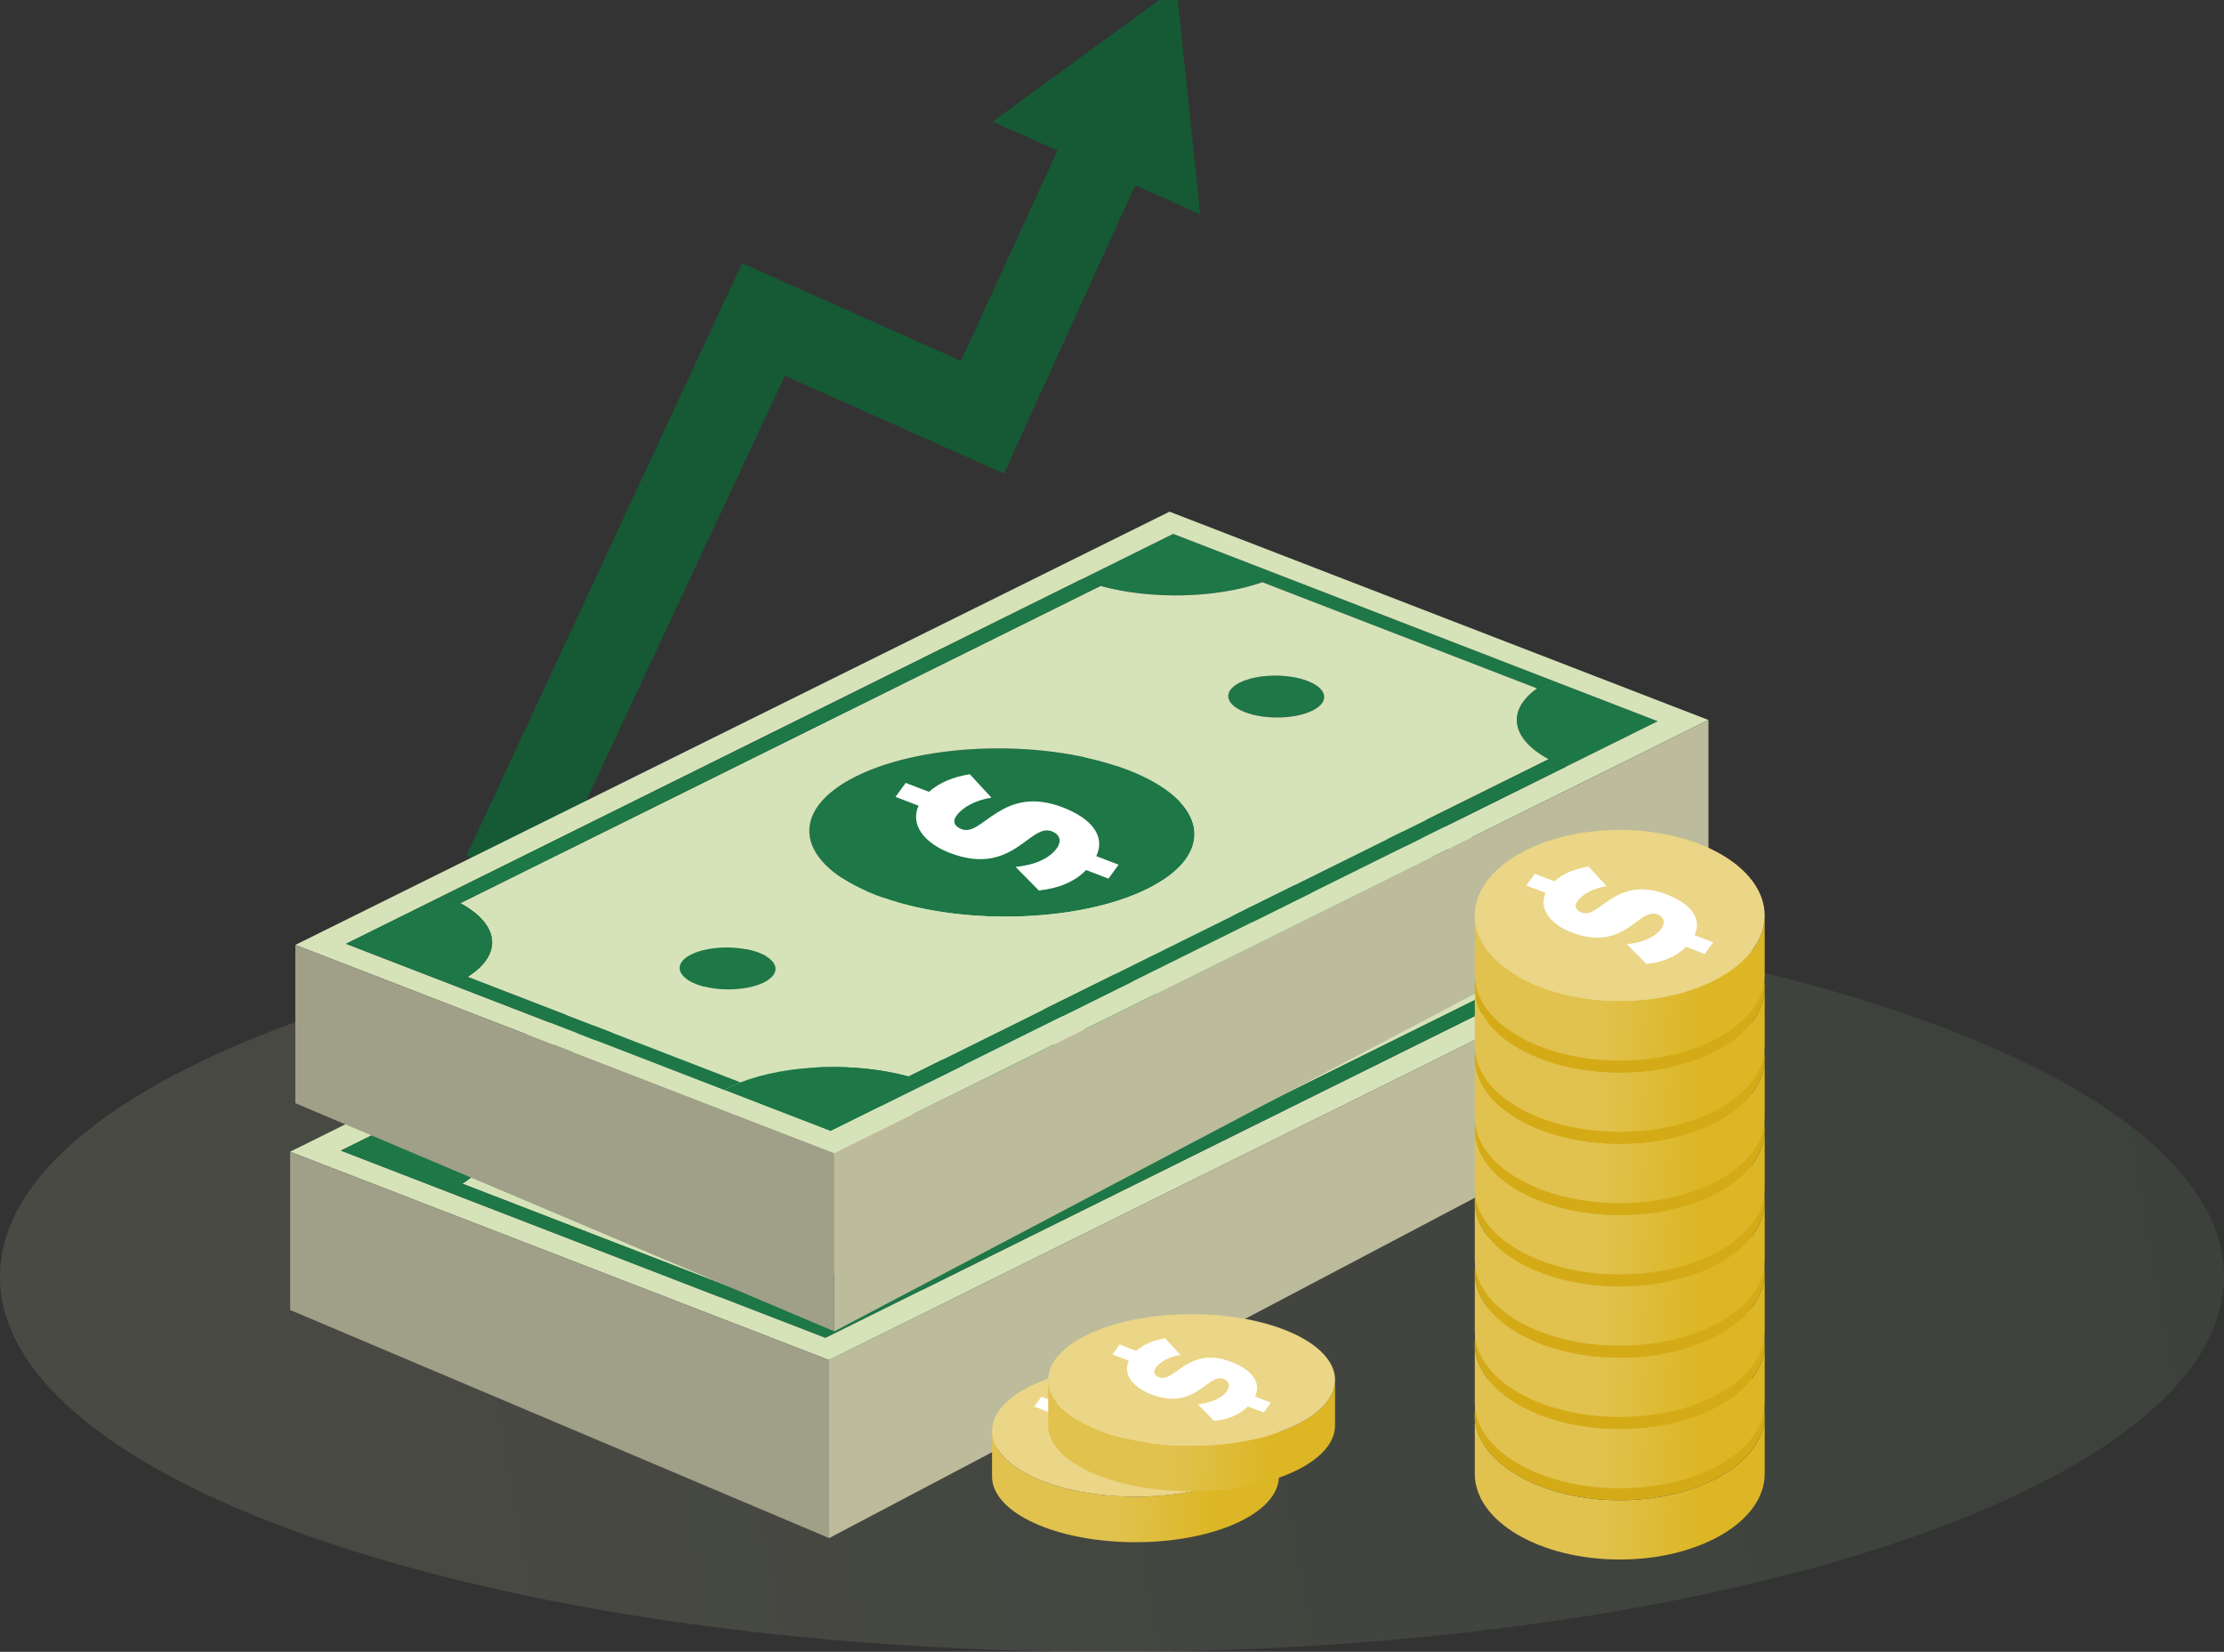 <svg width="206" height="153" viewBox="0 0 206 153" fill="none" xmlns="http://www.w3.org/2000/svg">
<rect x="0" y="0" width="206" height="153" fill="#333333" stroke="none"/>
<g clip-path="url(#clip0_561_277)">
<path d="M108.153 0.667L93.932 11.054L99.281 13.445L89.508 34.751L69.23 25.695L44.554 78.74L49.925 81.139L72.213 33.49L92.491 42.546L104.651 15.844L110 18.232L108.153 0.667Z" fill="#155A35" stroke="#155A35" stroke-width="2" stroke-miterlimit="10"/>
<path d="M103 153C159.885 153 206 137.445 206 118.256C206 99.068 159.885 83.513 103 83.513C46.115 83.513 0 99.068 0 118.256C0 137.445 46.115 153 103 153Z" fill="url(#paint0_linear_561_277)" fill-opacity="0.15"/>
<path d="M99.64 72.841L108.186 68.605L118.049 72.418C117.555 72.663 117.018 72.885 116.452 73.082C112.199 74.573 106.153 74.712 101.451 73.428C100.816 73.257 100.209 73.06 99.64 72.841Z" fill="#1E7747"/>
<path d="M116.448 73.082C117.014 72.885 117.552 72.663 118.045 72.418L143.2 82.142C142.706 82.386 142.267 82.648 141.894 82.918L116.448 73.082Z" fill="#1E7747"/>
<path d="M114.369 82.371C115.973 81.577 118.778 81.511 120.636 82.229C122.49 82.947 122.694 84.172 121.09 84.967C119.482 85.762 116.677 85.828 114.823 85.109C112.965 84.395 112.765 83.17 114.369 82.371Z" fill="#1E7747"/>
<path d="M142.971 89.477C139.47 87.592 139.038 84.949 141.897 82.918C142.271 82.648 142.71 82.386 143.204 82.142L153.07 85.955L144.524 90.191C143.951 89.969 143.429 89.732 142.971 89.477Z" fill="#1E7747"/>
<path d="M78.836 91.048C85.288 87.851 96.555 87.592 104.002 90.472C111.448 93.352 112.257 98.278 105.805 101.475C99.353 104.672 88.086 104.931 80.639 102.051C73.193 99.171 72.384 94.246 78.836 91.048Z" fill="#1E7747"/>
<path d="M42.827 109.638C46.104 107.574 45.799 104.782 42.149 102.813L101.443 73.428C106.146 74.715 112.192 74.573 116.445 73.082L141.89 82.918C139.03 84.949 139.466 87.592 142.964 89.477L83.669 118.861C78.749 117.516 72.384 117.728 68.109 119.408L42.827 109.638ZM78.836 91.048C72.384 94.245 73.193 99.171 80.639 102.051C88.086 104.931 99.357 104.672 105.805 101.475C112.257 98.278 111.448 93.352 104.002 90.472C96.555 87.596 85.288 87.851 78.836 91.048ZM114.369 82.371C112.761 83.166 112.965 84.395 114.819 85.113C116.673 85.831 119.482 85.766 121.09 84.971C122.694 84.176 122.49 82.947 120.636 82.233C118.782 81.515 115.973 81.577 114.369 82.371ZM63.551 107.556C61.947 108.351 62.151 109.579 64.005 110.294C65.859 111.012 68.668 110.946 70.272 110.152C71.879 109.357 71.676 108.128 69.822 107.41C67.964 106.696 65.159 106.761 63.551 107.556Z" fill="#D6E3B9"/>
<path d="M68.116 119.412C72.387 117.731 78.756 117.52 83.677 118.865C84.304 119.033 84.91 119.23 85.484 119.452L76.459 123.925L66.607 120.119C66.752 120.035 66.908 119.955 67.067 119.875C67.398 119.707 67.75 119.554 68.116 119.412Z" fill="#1E7747"/>
<path d="M26.875 106.677L107.848 66.549L157.77 85.846L76.796 125.974L26.875 106.677ZM118.045 72.418L108.182 68.605L99.636 72.841L40.595 102.102L31.571 106.575L76.452 123.925L153.063 85.959L143.196 82.145L118.045 72.418Z" fill="#D6E3B9"/>
<path d="M69.822 107.414C69.474 107.279 69.092 107.173 68.693 107.093C68.091 106.973 67.449 106.914 66.81 106.914C65.602 106.918 64.408 107.133 63.555 107.556C62.252 108.201 62.14 109.131 63.141 109.845C63.181 109.871 63.221 109.9 63.261 109.926C63.344 109.98 63.435 110.031 63.529 110.082C63.675 110.159 63.834 110.228 64.008 110.298C64.415 110.454 64.865 110.575 65.34 110.658C65.881 110.753 66.454 110.801 67.024 110.797C68.232 110.793 69.423 110.578 70.275 110.155C71.876 109.357 71.676 108.132 69.822 107.414Z" fill="#1E7747"/>
<path d="M83.673 118.865L142.968 89.481C143.425 89.732 143.947 89.973 144.517 90.191L85.477 119.448C84.91 119.23 84.304 119.033 83.673 118.865Z" fill="#1E7747"/>
<path d="M99.64 72.841C100.209 73.06 100.815 73.257 101.45 73.428L42.156 102.813C41.695 102.558 41.172 102.321 40.603 102.098L99.64 72.841Z" fill="#1E7747"/>
<path d="M41.423 110.378L31.578 106.572L40.603 102.098C41.172 102.317 41.695 102.558 42.156 102.813C45.806 104.782 46.111 107.574 42.834 109.638C42.559 109.813 42.25 109.984 41.92 110.148C41.753 110.225 41.59 110.305 41.423 110.378Z" fill="#1E7747"/>
<path d="M68.116 119.412C67.75 119.554 67.401 119.707 67.071 119.871C66.912 119.951 66.756 120.032 66.61 120.116L41.426 110.381C41.593 110.309 41.76 110.228 41.92 110.152C42.25 109.988 42.559 109.82 42.834 109.641L68.116 119.412Z" fill="#1E7747"/>
<path d="M76.796 125.974V142.467L157.77 99.794V85.849L76.796 125.974Z" fill="#BCBB9B"/>
<path d="M76.796 142.467V125.974L26.875 106.677V121.337L76.796 142.467Z" fill="#A09F87"/>
<path d="M100.126 99.743C98.998 100.888 97.481 101.453 95.746 101.635L93.587 99.452C95.086 99.313 96.624 98.799 97.397 97.742C97.898 97.056 97.68 96.437 96.954 96.156C94.886 95.361 93.333 100.396 87.494 98.154C85.201 97.272 83.785 95.584 84.606 93.783L82.468 92.962L83.412 91.672L85.571 92.499C86.5 91.664 87.777 91.114 89.352 90.87L91.348 93.035C89.828 93.287 88.684 93.932 88.122 94.701C87.697 95.285 87.966 95.715 88.601 95.959C90.531 96.703 92.328 91.774 97.963 93.939C100.688 94.986 101.926 96.637 101.066 98.453L103.134 99.248L102.191 100.538L100.126 99.743Z" fill="white"/>
<path d="M100.119 53.687L108.665 49.45L118.528 53.264C118.034 53.508 117.497 53.73 116.931 53.927C112.678 55.419 106.632 55.557 101.93 54.274C101.295 54.102 100.688 53.909 100.119 53.687Z" fill="#1E7747"/>
<path d="M116.931 53.927C117.497 53.731 118.034 53.508 118.528 53.264L143.683 62.987C143.189 63.231 142.75 63.494 142.376 63.764L116.931 53.927Z" fill="#1E7747"/>
<path d="M114.852 63.217C116.456 62.422 119.261 62.356 121.119 63.075C122.973 63.793 123.176 65.018 121.572 65.813C119.965 66.607 117.16 66.673 115.305 65.955C113.444 65.24 113.244 64.015 114.852 63.217Z" fill="#1E7747"/>
<path d="M143.45 70.326C139.949 68.441 139.517 65.798 142.376 63.767C142.75 63.498 143.189 63.235 143.683 62.991L153.549 66.804L145.003 71.04C144.43 70.814 143.908 70.578 143.45 70.326Z" fill="#1E7747"/>
<path d="M79.318 71.897C85.77 68.7 97.038 68.441 104.484 71.321C111.93 74.201 112.74 79.127 106.288 82.324C99.836 85.521 88.568 85.78 81.122 82.9C73.672 80.02 72.866 75.091 79.318 71.897Z" fill="#1E7747"/>
<path d="M43.31 90.483C46.587 88.42 46.282 85.627 42.631 83.658L101.926 54.274C106.629 55.561 112.674 55.419 116.927 53.928L142.373 63.764C139.513 65.794 139.949 68.438 143.447 70.322L84.152 99.707C79.231 98.362 72.866 98.573 68.592 100.254L43.31 90.483ZM79.318 71.897C72.866 75.095 73.676 80.02 81.122 82.9C88.568 85.78 99.839 85.521 106.288 82.324C112.74 79.127 111.931 74.201 104.484 71.321C97.034 68.441 85.767 68.7 79.318 71.897ZM114.852 63.217C113.244 64.012 113.447 65.24 115.302 65.958C117.156 66.677 119.965 66.611 121.572 65.816C123.176 65.021 122.973 63.793 121.119 63.078C119.261 62.36 116.456 62.426 114.852 63.217ZM64.03 88.401C62.426 89.196 62.63 90.425 64.484 91.139C66.338 91.858 69.147 91.792 70.751 90.997C72.358 90.202 72.155 88.974 70.301 88.256C68.447 87.541 65.638 87.607 64.03 88.401Z" fill="#D6E3B9"/>
<path d="M68.595 100.257C72.866 98.577 79.235 98.365 84.156 99.71C84.783 99.878 85.389 100.075 85.963 100.297L76.938 104.771L67.086 100.965C67.231 100.881 67.387 100.8 67.547 100.72C67.88 100.553 68.229 100.399 68.595 100.257Z" fill="#1E7747"/>
<path d="M27.354 87.523L108.327 47.394L158.249 66.691L77.275 106.82L27.354 87.523ZM118.528 53.264L108.665 49.45L100.119 53.687L41.078 82.947L32.053 87.421L76.934 104.771L153.546 66.804L143.679 62.991L118.528 53.264Z" fill="#D6E3B9"/>
<path d="M70.301 88.259C69.953 88.124 69.571 88.019 69.172 87.938C68.57 87.818 67.928 87.76 67.289 87.76C66.081 87.763 64.887 87.978 64.034 88.401C62.731 89.047 62.619 89.976 63.62 90.691C63.66 90.716 63.7 90.746 63.74 90.771C63.823 90.826 63.914 90.877 64.008 90.928C64.154 91.004 64.313 91.074 64.487 91.143C64.894 91.3 65.344 91.42 65.819 91.504C66.36 91.599 66.933 91.646 67.503 91.642C68.711 91.639 69.902 91.424 70.754 91.001C72.358 90.202 72.155 88.977 70.301 88.259Z" fill="#1E7747"/>
<path d="M84.156 99.71L143.45 70.326C143.908 70.578 144.43 70.818 145 71.037L85.959 100.294C85.389 100.075 84.783 99.878 84.156 99.71Z" fill="#1E7747"/>
<path d="M100.119 53.687C100.688 53.906 101.294 54.102 101.929 54.274L42.635 83.658C42.174 83.403 41.651 83.166 41.082 82.944L100.119 53.687Z" fill="#1E7747"/>
<path d="M41.902 91.223L32.057 87.417L41.082 82.944C41.651 83.162 42.174 83.403 42.635 83.658C46.285 85.627 46.59 88.419 43.313 90.483C43.038 90.658 42.729 90.829 42.399 90.993C42.236 91.074 42.069 91.15 41.902 91.223Z" fill="#1E7747"/>
<path d="M68.595 100.257C68.229 100.399 67.88 100.552 67.55 100.716C67.391 100.797 67.235 100.877 67.089 100.961L41.906 91.227C42.072 91.154 42.239 91.073 42.399 90.997C42.729 90.833 43.038 90.665 43.313 90.487L68.595 100.257Z" fill="#1E7747"/>
<path d="M77.275 106.82V123.317L158.249 80.64V66.695L77.275 106.82Z" fill="#BCBB9B"/>
<path d="M77.275 123.316V106.82L27.354 87.523V102.182L77.275 123.316Z" fill="#A09F87"/>
<path d="M100.605 80.588C99.477 81.733 97.96 82.298 96.225 82.481L94.066 80.297C95.565 80.158 97.103 79.644 97.876 78.587C98.377 77.902 98.159 77.282 97.433 77.001C95.365 76.206 93.812 81.241 87.973 78.999C85.68 78.117 84.264 76.429 85.085 74.628L82.947 73.808L83.891 72.517L86.05 73.344C86.979 72.51 88.256 71.959 89.831 71.715L91.827 73.88C90.306 74.132 89.163 74.777 88.601 75.546C88.176 76.13 88.445 76.56 89.08 76.804C91.01 77.548 92.807 72.619 98.442 74.784C101.167 75.831 102.405 77.482 101.545 79.298L103.613 80.093L102.67 81.383L100.605 80.588Z" fill="white"/>
<path d="M118.459 132.533V136.755C118.459 140.123 112.515 142.847 105.174 142.847C97.832 142.847 91.888 140.123 91.888 136.755V132.533C91.888 133.277 92.175 133.984 92.705 134.644C93.344 135.442 94.327 136.157 95.59 136.755C98.01 137.914 101.407 138.629 105.174 138.629C108.94 138.629 112.337 137.914 114.757 136.755C116.016 136.157 117 135.442 117.642 134.644C118.172 133.984 118.459 133.277 118.459 132.533Z" fill="url(#paint1_linear_561_277)"/>
<path d="M118.459 132.533C118.459 133.277 118.172 133.984 117.642 134.644C117.004 135.442 116.02 136.157 114.757 136.755C112.337 137.914 108.94 138.629 105.174 138.629C101.407 138.629 98.01 137.914 95.59 136.755C94.331 136.157 93.347 135.442 92.705 134.644C92.175 133.984 91.888 133.277 91.888 132.533C91.888 129.164 97.832 126.441 105.174 126.441C112.515 126.441 118.459 129.164 118.459 132.533Z" fill="#EBD586"/>
<path d="M163.456 131.02V136.518C163.456 140.903 157.447 144.451 150.029 144.451C142.612 144.451 136.603 140.903 136.603 136.518V131.02C136.603 131.99 136.889 132.908 137.43 133.769C138.076 134.808 139.07 135.737 140.344 136.518C142.79 138.027 146.223 138.957 150.033 138.957C153.843 138.957 157.272 138.027 159.722 136.518C160.995 135.737 161.99 134.808 162.636 133.769C163.169 132.908 163.456 131.99 163.456 131.02Z" fill="url(#paint2_linear_561_277)"/>
<path d="M163.456 131.02C163.456 131.99 163.169 132.908 162.629 133.769C161.983 134.808 160.988 135.737 159.715 136.518C157.269 138.027 153.836 138.956 150.026 138.956C146.215 138.956 142.786 138.027 140.337 136.518C139.063 135.737 138.069 134.808 137.423 133.769C136.886 132.908 136.595 131.99 136.595 131.02C136.595 126.634 142.605 123.087 150.022 123.087C157.439 123.087 163.456 126.634 163.456 131.02Z" fill="#D4AB17"/>
<path d="M163.456 124.417V129.915C163.456 134.301 157.447 137.848 150.029 137.848C142.612 137.848 136.603 134.301 136.603 129.915V124.417C136.603 125.387 136.889 126.306 137.43 127.166C138.076 128.205 139.07 129.135 140.344 129.915C142.79 131.425 146.223 132.354 150.033 132.354C153.843 132.354 157.272 131.425 159.722 129.915C160.995 129.135 161.99 128.205 162.636 127.166C163.169 126.306 163.456 125.387 163.456 124.417Z" fill="url(#paint3_linear_561_277)"/>
<path d="M163.456 124.417C163.456 125.387 163.169 126.306 162.629 127.166C161.983 128.205 160.988 129.135 159.715 129.915C157.269 131.425 153.836 132.354 150.026 132.354C146.215 132.354 142.786 131.425 140.337 129.915C139.063 129.135 138.069 128.205 137.423 127.166C136.886 126.306 136.595 125.387 136.595 124.417C136.595 120.032 142.605 116.484 150.022 116.484C157.439 116.484 163.456 120.032 163.456 124.417Z" fill="#D4AB17"/>
<path d="M163.456 117.815V123.313C163.456 127.698 157.447 131.246 150.029 131.246C142.612 131.246 136.603 127.698 136.603 123.313V117.815C136.603 118.785 136.889 119.703 137.43 120.564C138.076 121.603 139.07 122.532 140.344 123.313C142.79 124.822 146.223 125.752 150.033 125.752C153.843 125.752 157.272 124.822 159.722 123.313C160.995 122.532 161.99 121.603 162.636 120.564C163.169 119.703 163.456 118.785 163.456 117.815Z" fill="url(#paint4_linear_561_277)"/>
<path d="M163.456 117.815C163.456 118.785 163.169 119.703 162.629 120.564C161.983 121.603 160.988 122.532 159.715 123.313C157.269 124.822 153.836 125.752 150.026 125.752C146.215 125.752 142.786 124.822 140.337 123.313C139.063 122.532 138.069 121.603 137.423 120.564C136.886 119.703 136.595 118.785 136.595 117.815C136.595 113.429 142.605 109.882 150.022 109.882C157.439 109.882 163.456 113.429 163.456 117.815Z" fill="#D4AB17"/>
<path d="M163.456 111.213V116.71C163.456 121.096 157.447 124.643 150.029 124.643C142.612 124.643 136.603 121.096 136.603 116.71V111.213C136.603 112.182 136.889 113.101 137.43 113.962C138.076 115.001 139.07 115.93 140.344 116.71C142.79 118.22 146.223 119.149 150.033 119.149C153.843 119.149 157.272 118.22 159.722 116.71C160.995 115.93 161.99 115.001 162.636 113.962C163.169 113.101 163.456 112.182 163.456 111.213Z" fill="url(#paint5_linear_561_277)"/>
<path d="M163.456 111.213C163.456 112.182 163.169 113.101 162.629 113.962C161.983 115.001 160.988 115.93 159.715 116.71C157.269 118.22 153.836 119.149 150.026 119.149C146.215 119.149 142.786 118.22 140.337 116.71C139.063 115.93 138.069 115.001 137.423 113.962C136.886 113.101 136.595 112.182 136.595 111.213C136.595 106.827 142.605 103.28 150.022 103.28C157.439 103.28 163.456 106.827 163.456 111.213Z" fill="#D4AB17"/>
<path d="M163.456 104.61V110.108C163.456 114.494 157.447 118.041 150.029 118.041C142.612 118.041 136.603 114.494 136.603 110.108V104.61C136.603 105.58 136.889 106.499 137.43 107.359C138.076 108.398 139.07 109.328 140.344 110.108C142.79 111.617 146.223 112.547 150.033 112.547C153.843 112.547 157.272 111.617 159.722 110.108C160.995 109.328 161.99 108.398 162.636 107.359C163.169 106.499 163.456 105.58 163.456 104.61Z" fill="url(#paint6_linear_561_277)"/>
<path d="M163.456 104.61C163.456 105.58 163.169 106.499 162.629 107.359C161.983 108.398 160.988 109.328 159.715 110.108C157.269 111.617 153.836 112.547 150.026 112.547C146.215 112.547 142.786 111.617 140.337 110.108C139.063 109.328 138.069 108.398 137.423 107.359C136.886 106.499 136.595 105.58 136.595 104.61C136.595 100.224 142.605 96.677 150.022 96.677C157.439 96.677 163.456 100.224 163.456 104.61Z" fill="#D4AB17"/>
<path d="M163.456 98.008V103.506C163.456 107.891 157.447 111.439 150.029 111.439C142.612 111.439 136.603 107.891 136.603 103.506V98.008C136.603 98.978 136.889 99.896 137.43 100.757C138.076 101.796 139.07 102.725 140.344 103.506C142.79 105.015 146.223 105.945 150.033 105.945C153.843 105.945 157.272 105.015 159.722 103.506C160.995 102.725 161.99 101.796 162.636 100.757C163.169 99.896 163.456 98.978 163.456 98.008Z" fill="url(#paint7_linear_561_277)"/>
<path d="M163.456 98.008C163.456 98.978 163.169 99.896 162.629 100.757C161.983 101.796 160.988 102.725 159.715 103.506C157.269 105.015 153.836 105.945 150.026 105.945C146.215 105.945 142.786 105.015 140.337 103.506C139.063 102.725 138.069 101.796 137.423 100.757C136.886 99.896 136.595 98.978 136.595 98.008C136.595 93.622 142.605 90.075 150.022 90.075C157.439 90.075 163.456 93.622 163.456 98.008Z" fill="#D4AB17"/>
<path d="M163.456 91.405V96.903C163.456 101.289 157.447 104.836 150.029 104.836C142.612 104.836 136.603 101.289 136.603 96.903V91.405C136.603 92.375 136.889 93.294 137.43 94.154C138.076 95.193 139.07 96.123 140.344 96.903C142.79 98.412 146.223 99.342 150.033 99.342C153.843 99.342 157.272 98.412 159.722 96.903C160.995 96.123 161.99 95.193 162.636 94.154C163.169 93.294 163.456 92.375 163.456 91.405Z" fill="url(#paint8_linear_561_277)"/>
<path d="M163.456 91.405C163.456 92.375 163.169 93.294 162.629 94.154C161.983 95.193 160.988 96.123 159.715 96.903C157.269 98.412 153.836 99.342 150.026 99.342C146.215 99.342 142.786 98.412 140.337 96.903C139.063 96.123 138.069 95.193 137.423 94.154C136.886 93.294 136.595 92.375 136.595 91.405C136.595 87.019 142.605 83.472 150.022 83.472C157.439 83.472 163.456 87.019 163.456 91.405Z" fill="#D4AB17"/>
<path d="M163.456 84.803V90.301C163.456 94.686 157.447 98.234 150.029 98.234C142.612 98.234 136.603 94.686 136.603 90.301V84.803C136.603 85.773 136.889 86.692 137.43 87.552C138.076 88.591 139.07 89.52 140.344 90.301C142.79 91.81 146.223 92.74 150.033 92.74C153.843 92.74 157.272 91.81 159.722 90.301C160.995 89.52 161.99 88.591 162.636 87.552C163.169 86.692 163.456 85.773 163.456 84.803Z" fill="url(#paint9_linear_561_277)"/>
<path d="M163.456 84.803C163.456 85.773 163.169 86.691 162.629 87.552C161.983 88.591 160.988 89.52 159.715 90.301C157.269 91.81 153.836 92.74 150.026 92.74C146.215 92.74 142.786 91.81 140.337 90.301C139.063 89.52 138.069 88.591 137.423 87.552C136.886 86.691 136.595 85.773 136.595 84.803C136.595 80.417 142.605 76.87 150.022 76.87C157.439 76.87 163.456 80.413 163.456 84.803Z" fill="#EBD586"/>
<path d="M156.166 87.698C155.222 88.657 153.948 89.131 152.497 89.284L150.69 87.454C151.945 87.337 153.234 86.907 153.879 86.021C154.3 85.445 154.119 84.927 153.509 84.694C151.778 84.026 150.476 88.245 145.584 86.367C143.661 85.627 142.478 84.213 143.164 82.707L141.375 82.018L142.166 80.935L143.973 81.631C144.753 80.931 145.82 80.468 147.141 80.264L148.814 82.08C147.54 82.287 146.582 82.831 146.114 83.476C145.758 83.965 145.983 84.326 146.517 84.53C148.135 85.149 149.637 81.022 154.358 82.838C156.641 83.717 157.679 85.098 156.957 86.619L158.688 87.282L157.897 88.365L156.166 87.698Z" fill="white"/>
<path d="M108.334 135.099C107.532 135.912 106.455 136.313 105.225 136.445L103.693 134.892C104.756 134.793 105.849 134.429 106.4 133.678C106.756 133.189 106.603 132.751 106.085 132.551C104.615 131.986 103.512 135.562 99.364 133.969C97.735 133.342 96.73 132.143 97.314 130.863L95.797 130.28L96.468 129.361L98 129.952C98.66 129.357 99.567 128.967 100.685 128.792L102.104 130.331C101.022 130.509 100.213 130.969 99.814 131.516C99.513 131.928 99.701 132.234 100.155 132.409C101.527 132.937 102.8 129.438 106.803 130.972C108.741 131.716 109.619 132.89 109.006 134.177L110.475 134.742L109.804 135.661L108.334 135.099Z" fill="white"/>
<path d="M123.659 127.815V132.037C123.659 135.406 117.715 138.129 110.374 138.129C103.033 138.129 97.089 135.406 97.089 132.037V127.815C97.089 128.559 97.375 129.266 97.905 129.926C98.544 130.724 99.527 131.439 100.79 132.037C103.21 133.196 106.607 133.911 110.374 133.911C114.144 133.911 117.537 133.196 119.957 132.037C121.217 131.439 122.2 130.724 122.842 129.926C123.376 129.266 123.659 128.559 123.659 127.815Z" fill="url(#paint10_linear_561_277)"/>
<path d="M123.659 127.815C123.659 128.559 123.372 129.266 122.842 129.926C122.204 130.724 121.22 131.439 119.957 132.037C117.537 133.196 114.14 133.911 110.374 133.911C106.603 133.911 103.21 133.196 100.79 132.037C99.531 131.439 98.547 130.724 97.905 129.926C97.375 129.266 97.089 128.559 97.089 127.815C97.089 124.446 103.033 121.723 110.374 121.723C117.715 121.723 123.659 124.446 123.659 127.815Z" fill="#EBD586"/>
<path d="M115.577 130.272C114.775 131.085 113.698 131.486 112.468 131.618L110.936 130.065C111.999 129.966 113.092 129.602 113.643 128.851C113.999 128.362 113.846 127.925 113.328 127.724C111.858 127.159 110.755 130.735 106.607 129.142C104.978 128.515 103.973 127.316 104.557 126.036L103.04 125.453L103.711 124.534L105.243 125.125C105.903 124.53 106.81 124.14 107.928 123.965L109.347 125.504C108.265 125.682 107.456 126.142 107.057 126.689C106.756 127.101 106.945 127.407 107.398 127.582C108.77 128.111 110.044 124.611 114.046 126.145C115.984 126.889 116.862 128.063 116.249 129.35L117.718 129.915L117.047 130.834L115.577 130.272Z" fill="white"/>
</g>
<defs>
<linearGradient id="paint0_linear_561_277" x1="12.614" y1="134.585" x2="390.841" y2="66.882" gradientUnits="userSpaceOnUse">
<stop stop-color="#CFCFA7"/>
<stop offset="1" stop-color="#155A35"/>
<stop offset="1" stop-color="#155A35" stop-opacity="0"/>
</linearGradient>
<linearGradient id="paint1_linear_561_277" x1="112.706" y1="137.753" x2="101.495" y2="137.195" gradientUnits="userSpaceOnUse">
<stop stop-color="#DCB624"/>
<stop offset="0.844" stop-color="#E1C24F"/>
</linearGradient>
<linearGradient id="paint2_linear_561_277" x1="157.619" y1="137.795" x2="146.262" y2="137.23" gradientUnits="userSpaceOnUse">
<stop stop-color="#DCB624"/>
<stop offset="0.844" stop-color="#E1C24F"/>
</linearGradient>
<linearGradient id="paint3_linear_561_277" x1="157.619" y1="131.192" x2="146.262" y2="130.627" gradientUnits="userSpaceOnUse">
<stop stop-color="#DCB624"/>
<stop offset="0.844" stop-color="#E1C24F"/>
</linearGradient>
<linearGradient id="paint4_linear_561_277" x1="157.619" y1="124.59" x2="146.262" y2="124.024" gradientUnits="userSpaceOnUse">
<stop stop-color="#DCB624"/>
<stop offset="0.844" stop-color="#E1C24F"/>
</linearGradient>
<linearGradient id="paint5_linear_561_277" x1="157.619" y1="117.987" x2="146.262" y2="117.422" gradientUnits="userSpaceOnUse">
<stop stop-color="#DCB624"/>
<stop offset="0.844" stop-color="#E1C24F"/>
</linearGradient>
<linearGradient id="paint6_linear_561_277" x1="157.619" y1="111.384" x2="146.262" y2="110.819" gradientUnits="userSpaceOnUse">
<stop stop-color="#DCB624"/>
<stop offset="0.844" stop-color="#E1C24F"/>
</linearGradient>
<linearGradient id="paint7_linear_561_277" x1="157.619" y1="104.781" x2="146.262" y2="104.216" gradientUnits="userSpaceOnUse">
<stop stop-color="#DCB624"/>
<stop offset="0.844" stop-color="#E1C24F"/>
</linearGradient>
<linearGradient id="paint8_linear_561_277" x1="157.619" y1="98.178" x2="146.262" y2="97.613" gradientUnits="userSpaceOnUse">
<stop stop-color="#DCB624"/>
<stop offset="0.844" stop-color="#E1C24F"/>
</linearGradient>
<linearGradient id="paint9_linear_561_277" x1="157.619" y1="91.576" x2="146.262" y2="91.011" gradientUnits="userSpaceOnUse">
<stop stop-color="#DCB624"/>
<stop offset="0.844" stop-color="#E1C24F"/>
</linearGradient>
<linearGradient id="paint10_linear_561_277" x1="117.909" y1="133.036" x2="106.698" y2="132.478" gradientUnits="userSpaceOnUse">
<stop stop-color="#DCB624"/>
<stop offset="0.844" stop-color="#E1C24F"/>
</linearGradient>
<clipPath id="clip0_561_277">
<rect width="206" height="153" fill="white"/>
</clipPath>
</defs>
</svg>
